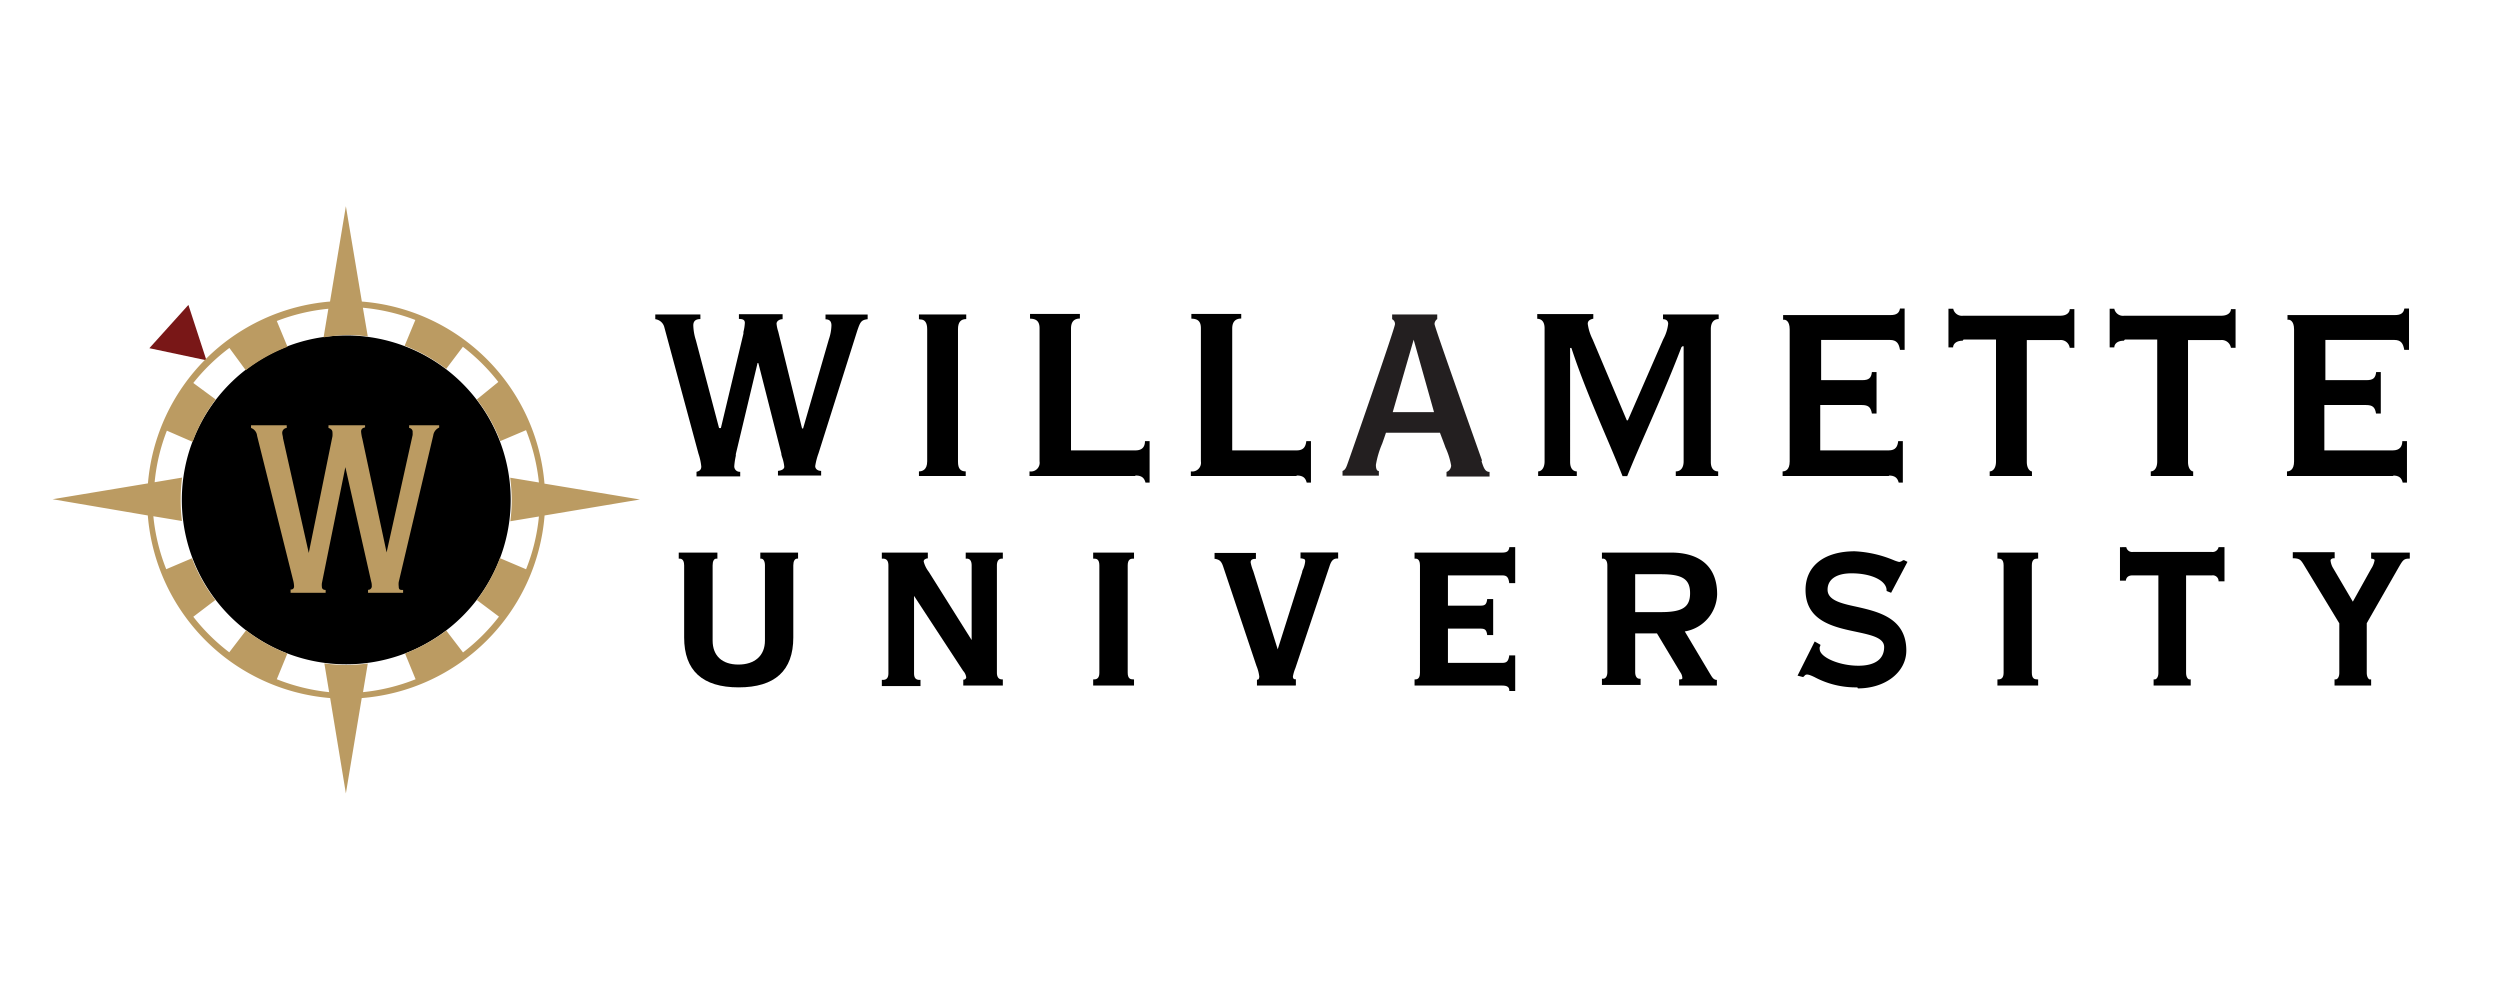 <svg id="Layer_1" data-name="Layer 1" xmlns="http://www.w3.org/2000/svg" xmlns:xlink="http://www.w3.org/1999/xlink" viewBox="0 0 194 78"><defs><style>.cls-1{fill:none;}.cls-2{fill:#791717;}.cls-3{clip-path:url(#clip-path);}.cls-4{fill:#bb9b62;}.cls-5{fill:#231f20;}</style><clipPath id="clip-path"><rect class="cls-1" x="4.08" y="16" width="182.92" height="45.58"/></clipPath></defs><polygon class="cls-2" points="11.59 27.02 14.62 23.66 16.02 27.96 11.59 27.02 11.59 27.02 11.59 27.02"/><path d="M14.11,38.78A12.76,12.76,0,1,1,26.87,51.55,12.75,12.75,0,0,1,14.11,38.78Z"/><g class="cls-3"><path class="cls-4" d="M19.48,33v.21a.71.71,0,0,1,.47.61L22.74,45a2.05,2.05,0,0,1,.08.5c0,.14-.07.25-.27.25V46h2.72v-.22c-.23,0-.29-.13-.29-.23a1.15,1.15,0,0,1,0-.3l1.82-9h0l2,8.86a1.11,1.11,0,0,1,.05.34.28.28,0,0,1-.29.32V46h2.72v-.22c-.23,0-.34,0-.34-.29a1.27,1.27,0,0,1,0-.32l2.68-11.38a.78.78,0,0,1,.46-.61V33H31.75v.21a.3.3,0,0,1,.27.34,1.72,1.72,0,0,1,0,.21L30,42.87h0l-1.88-8.81a3.22,3.22,0,0,1-.1-.57c0-.15.07-.28.31-.32V33H25.49v.21c.23.07.31.2.31.35a2,2,0,0,1,0,.29l-1.84,9.06h0l-2-8.91c0-.13-.06-.27-.06-.42a.38.38,0,0,1,.35-.37V33Z"/><path class="cls-4" d="M40.79,44.16l-2-.85A12.94,12.94,0,0,1,37,46.56l1.72,1.29a15,15,0,0,1-2.79,2.78l-1.3-1.7a13.17,13.17,0,0,1-3.2,1.78l.82,2a15.09,15.09,0,0,1-4.08,1l.37-2.22a13,13,0,0,1-1.66.11,12.08,12.08,0,0,1-1.71-.12l.37,2.23a15.25,15.25,0,0,1-4.06-1l.82-2a12.43,12.43,0,0,1-3.2-1.8l-1.31,1.71A15.18,15.18,0,0,1,15,47.86l1.71-1.3a12.71,12.71,0,0,1-1.81-3.24l-2,.85a15.13,15.13,0,0,1-1-4.11l2.22.37a12.83,12.83,0,0,1-.1-1.65,13.93,13.93,0,0,1,.11-1.72L12,37.42a14.87,14.87,0,0,1,.95-4l2,.87A12.66,12.66,0,0,1,16.74,31L15,29.72A15.13,15.13,0,0,1,17.8,27l1.27,1.73a13,13,0,0,1,3.24-1.82l-.83-2a15.08,15.08,0,0,1,4-.95l-.37,2.22A13.81,13.81,0,0,1,26.87,26a11.62,11.62,0,0,1,1.67.11l-.38-2.23a15.3,15.3,0,0,1,4.07.95l-.83,2a12.39,12.39,0,0,1,3.22,1.8l1.3-1.72a15.12,15.12,0,0,1,2.75,2.73L37,31a12.81,12.81,0,0,1,1.82,3.23l2-.85a15.25,15.25,0,0,1,1,4.06l-2.23-.37a14.09,14.09,0,0,1,.12,1.73,12.82,12.82,0,0,1-.11,1.65l2.22-.37a14.77,14.77,0,0,1-1,4.1Zm1.46-6.65A15.44,15.44,0,0,0,28.08,23.4L26.84,16l-1.23,7.4A15.46,15.46,0,0,0,11.48,37.51l-7.4,1.23L11.47,40A15.46,15.46,0,0,0,25.62,54.17l1.22,7.4,1.23-7.4A15.45,15.45,0,0,0,42.26,40l7.4-1.24-7.41-1.23Z"/></g><path d="M58.77,28.18h.08l1.78,7c0,.15.07.3.11.44a3,3,0,0,1,.12.6c0,.17-.19.29-.49.32l0,.36,3.35,0v-.36c-.29,0-.46-.17-.46-.37a5.24,5.24,0,0,1,.26-1l3-9.5c.24-.7.31-.84.81-.9l0-.36-3.27,0,0,.37c.32,0,.46.16.46.48a3.56,3.56,0,0,1-.2,1.07l-2,6.92h-.08l-1.85-7.52a2.77,2.77,0,0,1-.13-.61c0-.19.21-.35.47-.35l0-.39-3.39,0,0,.37c.32,0,.46.08.46.31a3.51,3.51,0,0,1-.11.7l0,.13-1.75,7.33H55.8L54,26.4a4.1,4.1,0,0,1-.2-1.15c0-.33.18-.49.55-.49l0-.36-3.5,0,0,.37a.83.83,0,0,1,.69.58L54.2,35.2a4.56,4.56,0,0,1,.22,1c0,.26-.15.36-.37.41l0,.36,3.39,0,0-.36a.42.42,0,0,1-.46-.45,5.62,5.62,0,0,1,.12-.79l0-.13,1.67-7Z"/><path d="M71.43,24.79c.34,0,.52.26.52.75V35.8c0,.68-.4.78-.64.78l0,.36,3.63,0v-.36c-.4,0-.6-.21-.6-.74V25.54c0-.53.21-.78.64-.78l0-.36-3.67,0,0,.37Z"/><path d="M88.11,36.9c.46,0,.68.16.78.55l.32,0V34.23l-.36,0c0,.43-.2.72-.74.72h-5l0-9.45q0-.78.69-.78l0-.36-3.87,0,0,.37c.49,0,.74.21.74.74V35.8a.68.68,0,0,1-.78.78l0,.36,8.2,0Z"/><path d="M100.62,36.9c.47,0,.68.16.78.55l.33,0V34.23l-.36,0c-.05.43-.21.72-.75.72h-5l0-9.45c0-.52.24-.78.7-.78l0-.36-3.87,0,0,.37c.5,0,.74.21.74.74V35.8a.68.68,0,0,1-.78.78l0,.36,8.2,0Z"/><path d="M130.56,26.87h.09l0,8.93c0,.5-.23.78-.61.78l0,.36,3.29,0v-.36c-.35,0-.57-.24-.57-.74V25.54c0-.5.22-.78.61-.78l0-.36-4.32,0,0,.37c.23,0,.4.11.4.36a3.21,3.21,0,0,1-.38,1.19l-2.75,6.3h-.08l-2.66-6.3a3.75,3.75,0,0,1-.37-1.19c0-.25.18-.34.43-.4l0-.36-4.35,0,0,.37c.35,0,.57.24.57.74V35.8c0,.54-.26.78-.5.78l0,.36,3,0,0-.36c-.23,0-.52-.16-.52-.74V27h.1c.76,2.32,1.72,4.58,2.65,6.77.46,1.07.91,2.14,1.32,3.18l.36,0c.48-1.19,1-2.38,1.53-3.59.9-2.06,1.83-4.19,2.68-6.42v0Z"/><path d="M146.56,36.9c.46,0,.68.16.78.55l.32,0V34.23l-.36,0c-.05.43-.2.72-.74.72h-5.31l0-3.52,3.22,0c.51,0,.7.16.79.66l.36,0,0-3.22-.36,0c-.05.47-.24.63-.75.63h-3.19l0-3.12,5.34,0c.54,0,.7.3.78.77l.36,0,0-3.21-.36,0c-.06.36-.28.51-.74.51h-8.33l0,.37c.17-.05.51.06.51.74V35.8c0,.68-.34.78-.55.78l0,.36,8.29,0Z"/><path d="M152.37,26.35h2.52l0,9.45c0,.62-.31.78-.49.78l0,.36,3.28,0v-.36c-.14,0-.4-.2-.4-.74V26.39l2.55,0a.7.7,0,0,1,.78.6l.36,0,0-3-.36,0c0,.23-.19.51-.74.51h-7.53a.69.69,0,0,1-.77-.54l-.37,0,0,3,.36,0c0-.23.2-.52.74-.52Z"/><path d="M164.89,26.35h2.51l0,9.45c0,.62-.31.78-.5.78l0,.36,3.29,0v-.36c-.15,0-.4-.2-.4-.74V26.39l2.54,0a.72.72,0,0,1,.79.6l.36,0,0-3-.36,0c0,.23-.2.51-.75.51h-7.52a.69.69,0,0,1-.78-.54l-.36,0,0,3,.36,0c0-.23.19-.52.74-.52Z"/><path d="M185.68,36.9c.46,0,.68.16.77.55l.33,0V34.23l-.36,0c0,.43-.21.72-.74.72h-5.31l0-3.52,3.23,0c.51,0,.7.16.78.66l.37,0,0-3.22-.36,0c-.05.47-.24.63-.75.63h-3.19l0-3.12,5.35,0c.54,0,.69.3.77.77l.37,0,0-3.21-.36,0c-.06.36-.28.51-.74.51h-8.33l0,.37c.16-.05.51.06.51.74V35.8c0,.68-.35.78-.55.78l0,.36,8.29,0Z"/><path d="M57.32,53.34c-2.81,0-4.23-1.3-4.23-3.87V43.88c0-.24-.06-.53-.35-.53h-.07v-.47h3v.47h-.08c-.19,0-.29.2-.29.53v5.83c0,1.18.74,1.86,2,1.86s2.06-.68,2.06-1.86V43.88c0-.33-.12-.53-.3-.53H59v-.47h2.93v.47h-.07c-.19,0-.3.2-.3.53v5.59c0,2.57-1.42,3.87-4.24,3.87Z"/><path d="M77.81,53.2H74.75v-.46l.06,0a.21.21,0,0,0,.17-.17.9.9,0,0,0-.24-.51l-3.81-5.82v6c0,.36.13.52.43.52h.07v.48h-3v-.48h.08c.29,0,.43-.16.43-.52V43.88c0-.36-.14-.53-.43-.53h-.08v-.47H72v.45l-.06,0c-.22.07-.26.14-.26.25a2.2,2.2,0,0,0,.39.79l3.33,5.3V43.88c0-.24-.06-.53-.38-.53h-.08v-.47h2.88v.47h-.07c-.32,0-.39.29-.39.53V52.2c0,.24.07.52.39.52h.07v.48Z"/><path d="M88,53.2H84.83v-.48h.08c.27,0,.4-.17.4-.52V43.88c0-.47-.21-.53-.4-.53h-.08v-.47H88v.47h-.08c-.19,0-.41.06-.41.53V52.2c0,.47.22.52.41.52H88v.48Z"/><path d="M100.54,53.2h-3v-.46l.06,0c.09,0,.12-.15.12-.24a3.06,3.06,0,0,0-.22-.83l-2.59-7.73c-.15-.43-.3-.5-.59-.57h-.07v-.46h3.21v.46h-.06c-.3,0-.35.14-.35.27a3.33,3.33,0,0,0,.2.67l1.9,6.08,1.9-6c0-.11.08-.22.11-.32a1.91,1.91,0,0,0,.12-.49c0-.16,0-.2-.3-.25h-.06v-.46h2.92v.47h-.07c-.34,0-.48.23-.6.6l-2.65,7.91a3.11,3.11,0,0,0-.19.64c0,.18.09.22.16.22l.07,0v.46Z"/><path d="M117.58,53.62h-.46l0-.06c0-.23-.16-.36-.53-.36h-6.82v-.48h.08c.28,0,.34-.28.34-.52V43.88c0-.24-.06-.53-.34-.53h-.08v-.47h6.82c.37,0,.48-.13.53-.36l0-.06h.46v2.79h-.47v-.07c-.07-.4-.19-.53-.53-.53h-4.22V47h2.52c.35,0,.46-.09.52-.45v-.06h.47v2.79h-.47v-.06c-.06-.35-.17-.44-.52-.44h-2.52v2.66h4.22c.34,0,.46-.13.53-.51v-.07h.47v2.77Z"/><path d="M126.89,47.5h2c1.67,0,2.26-.38,2.26-1.47s-.59-1.47-2.26-1.47h-2V47.5Zm6.34,5.7H130.3v-.48h.08c.17,0,.17-.08.17-.1a.82.82,0,0,0-.17-.47l-1.8-3-1.69,0v3c0,.33.13.52.34.52h.08v.48h-3v-.48h.08c.21,0,.34-.19.34-.52V43.88c0-.33-.13-.53-.34-.53h-.08v-.47h5.35c2.31,0,3.59,1.14,3.59,3.22A3,3,0,0,1,130.74,49l1.93,3.24c.21.35.28.47.5.52l.06,0v.46Z"/><path d="M144.13,53.34a6.79,6.79,0,0,1-3.33-.8c-.46-.22-.64-.25-.76-.11a.63.63,0,0,1-.12.11l-.43-.11,1.33-2.65.44.25v.06a1.12,1.12,0,0,1-.05.13.48.48,0,0,0,0,.15c0,.63,1.51,1.29,3,1.29,1.29,0,2-.51,2-1.45,0-.72-1-.93-2.16-1.18-1.76-.37-3.94-.83-3.94-3.25,0-1.88,1.47-3,3.82-3a8.94,8.94,0,0,1,3,.68,2.74,2.74,0,0,0,.45.15.62.62,0,0,0,.3-.14l0,0,.08,0,.26.13-1.27,2.4-.35-.14v-.05c0-.75-1.17-1.32-2.72-1.32-1.18,0-1.86.47-1.86,1.27s1,1.06,2.23,1.32c1.72.39,3.88.88,3.88,3.4,0,1.68-1.62,2.94-3.76,2.94Z"/><path d="M158.15,53.2H155v-.48h.08c.27,0,.4-.17.4-.52V43.88c0-.47-.21-.53-.4-.53H155v-.47h3.16v.47h-.08c-.19,0-.41.06-.41.53V52.2c0,.47.22.52.41.52h.08v.48Z"/><path d="M170,53.2h-2.88v-.48h.08c.14,0,.29-.16.29-.52V44.65h-2c-.36,0-.47.17-.52.36l0,.05h-.46v-2.6H165l0,0a.46.46,0,0,0,.52.37h6.11a.47.47,0,0,0,.53-.37v0h.46v2.65h-.46l0-.06a.45.45,0,0,0-.52-.4h-2V52.2c0,.4.18.52.25.52H170v.48Z"/><path d="M184,53.2h-2.84v-.48h.08c.14,0,.29-.16.29-.52V48.37L178.88,44c-.34-.57-.39-.65-.89-.68h-.07v-.47h3.25v.47h-.06c-.12,0-.26.06-.26.18A1.53,1.53,0,0,0,181,44l1.58,2.69L184,44.14a1.69,1.69,0,0,0,.27-.68s0-.08-.25-.11H184v-.47h3v.47h-.07c-.41,0-.49.16-.79.67l-2.48,4.34V52.2c0,.39.18.52.21.52H184v.48Z"/><path class="cls-5" d="M108.07,32l1.63-5.64,1.58,5.62-3.21,0ZM115,35.72l-1.18-3.33c-1.51-4.29-2.5-7.11-2.5-7.25a.49.49,0,0,1,.21-.38V24.4l-3.5,0,0,.37a.41.41,0,0,1,.22.39c0,.29-3.46,10.23-3.7,10.88-.09.25-.16.42-.37.51l0,.36,2.82,0,0-.36c-.2,0-.23-.28-.23-.48a7.16,7.16,0,0,1,.49-1.65c.12-.34.23-.65.29-.84l4.19,0c.13.35.29.75.43,1.15a5.63,5.63,0,0,1,.44,1.4.54.54,0,0,1-.36.49l0,.36,3.34,0v-.36c-.35,0-.46-.33-.62-.82Z"/></svg>